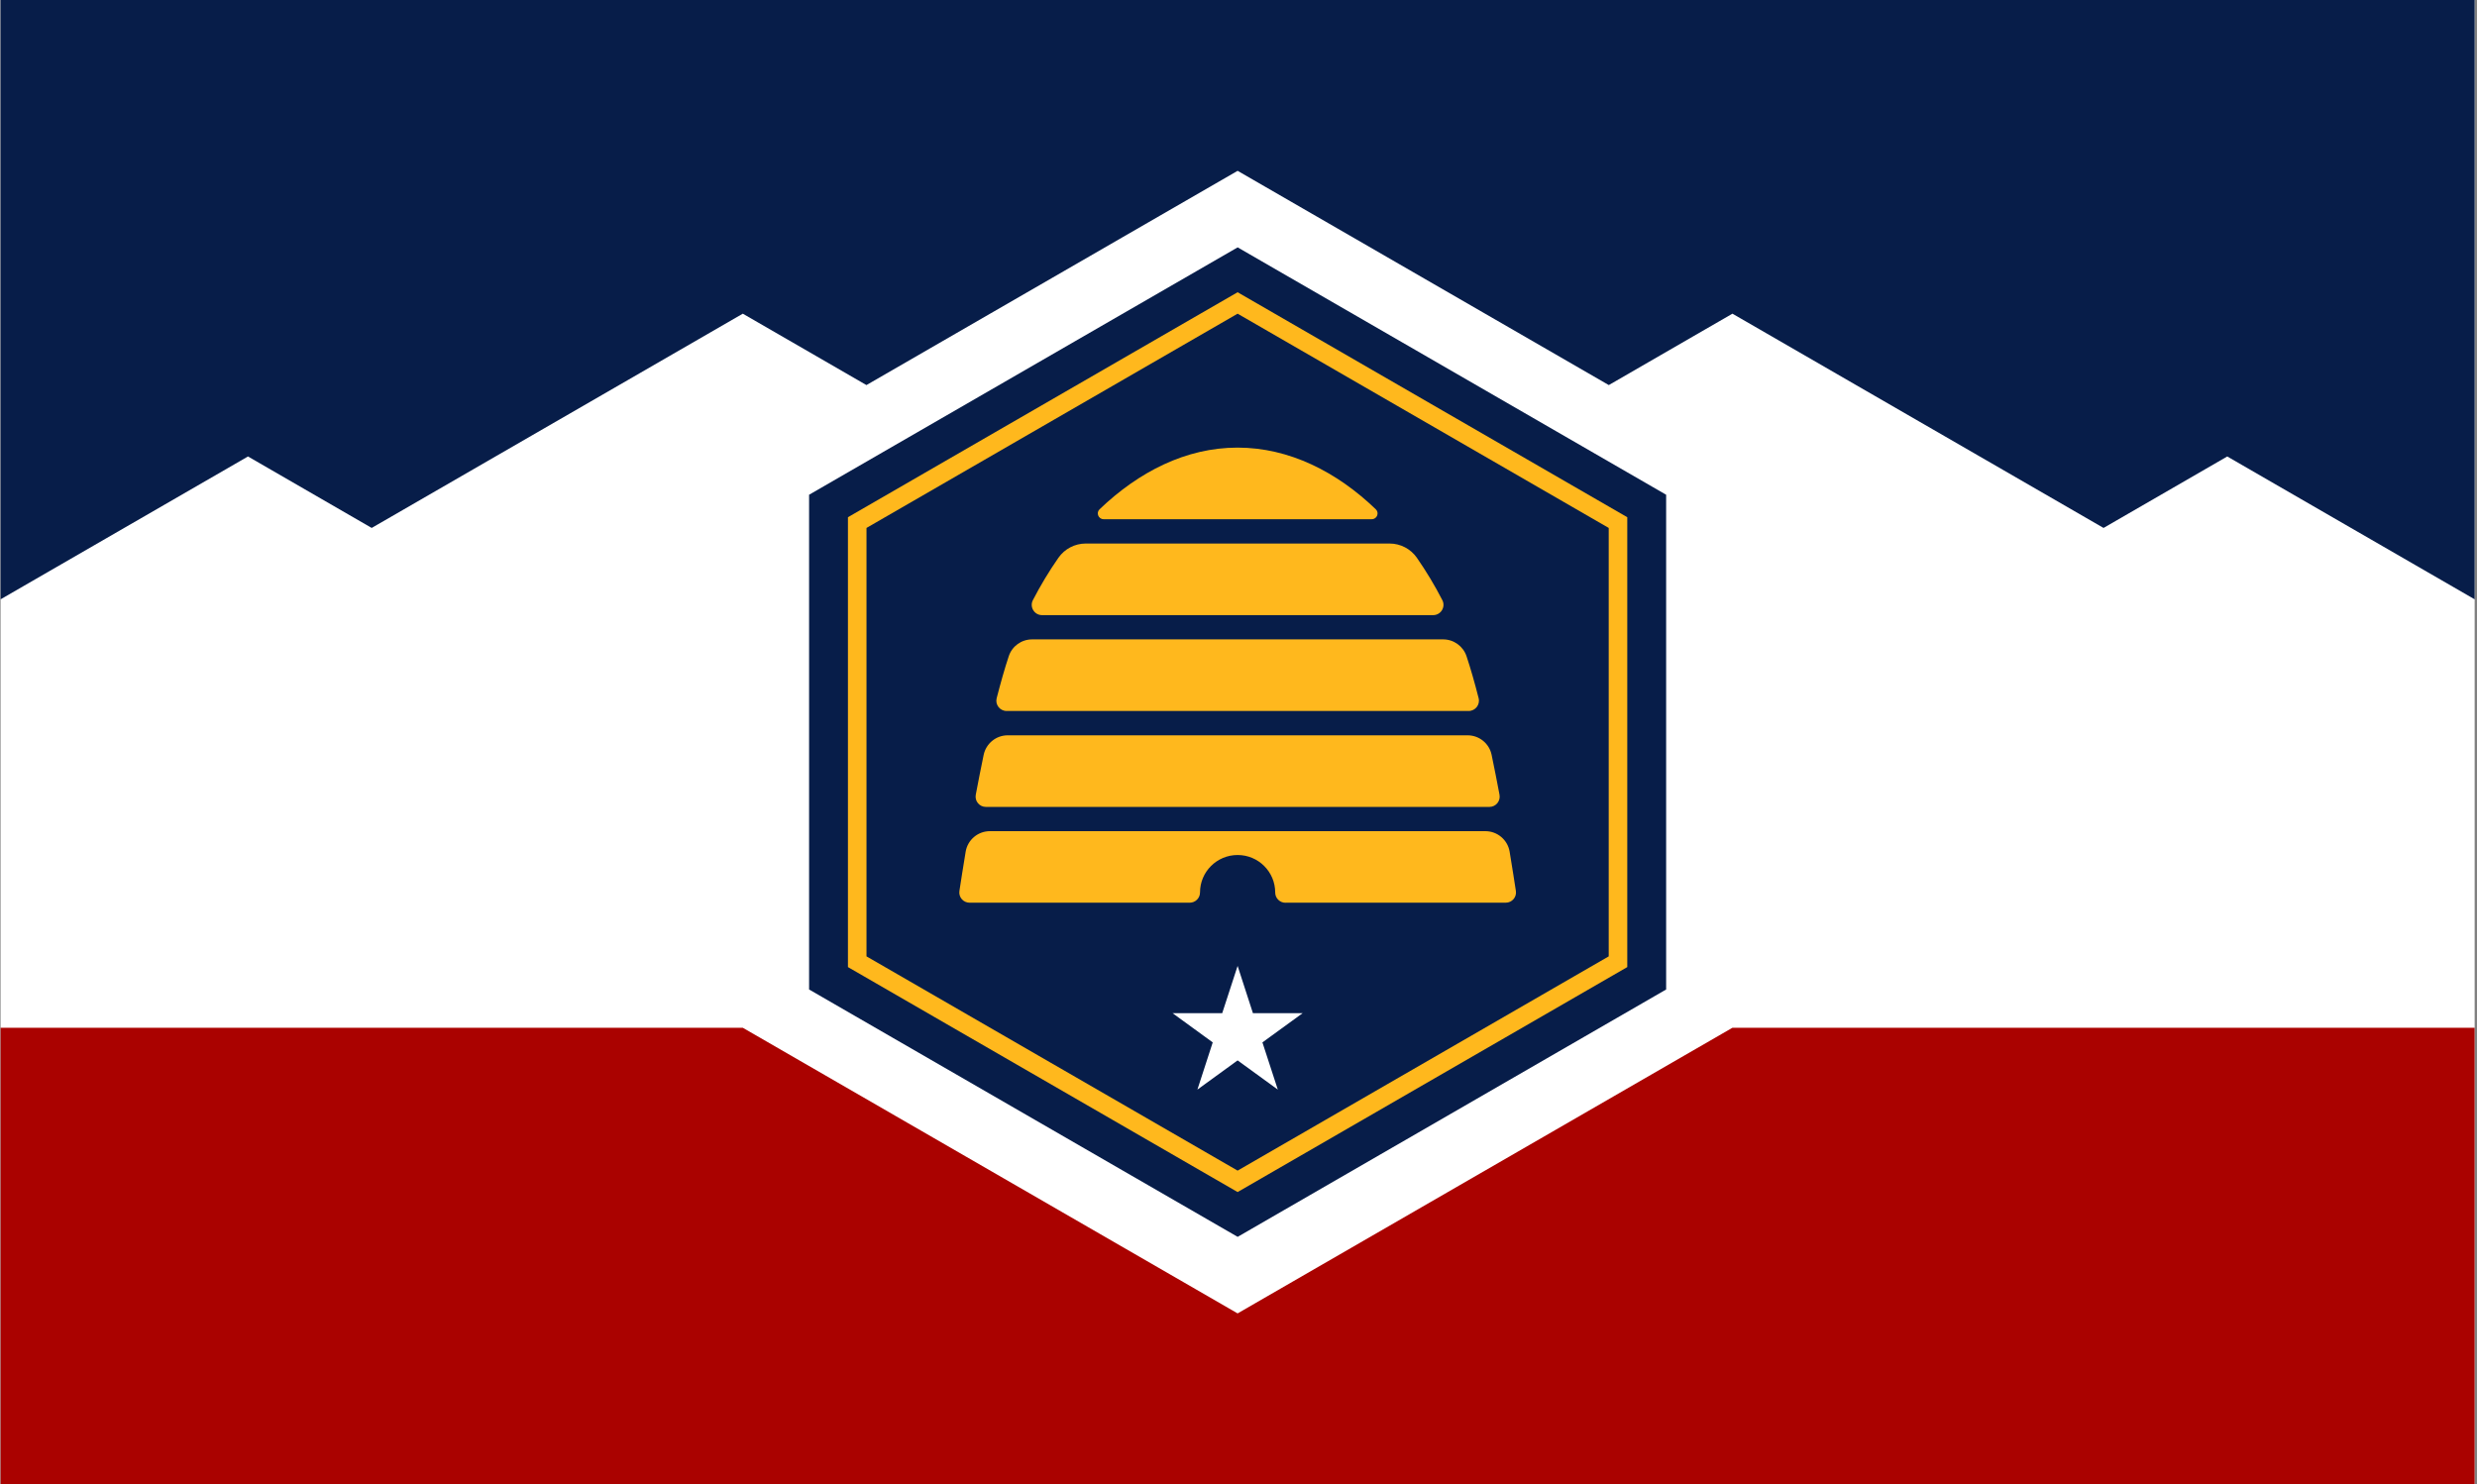 <svg width="564" height="338" viewBox="0 0 564 338" fill="none" xmlns="http://www.w3.org/2000/svg">
<rect x="0" y="0" width="564" height="338" fill="#808080" stroke="none"/>
<g clip-path="url(#clip0_1226_80315)">
<path d="M0.133 0H563.466V338H0.133V0Z" fill="white"/>
<path d="M563.466 0V136.483L507.133 103.951L478.966 120.225L394.466 71.434L366.315 87.692L281.799 38.901L197.284 87.692L169.133 71.434L84.633 120.225L56.466 103.951L0.133 136.483V0L563.466 0Z" fill="#071D49"/>
<path d="M379.373 225.333V112.667L281.806 56.333L184.225 112.667V225.333L281.806 281.667L379.373 225.333Z" fill="#071D49"/>
<path d="M281.797 66.552L193.072 117.784V220.232L281.797 271.464L370.522 220.232V117.784L281.797 66.552ZM366.297 217.791L281.797 266.582L197.297 217.791V120.225L281.797 71.434L366.297 120.225V217.791Z" fill="#FFB81D"/>
<path d="M312.358 118.237H251.283C250.11 118.237 249.515 116.798 250.36 115.984C259.248 107.471 270.014 101.932 281.782 101.932C293.549 101.932 304.424 107.471 313.266 115.984C314.111 116.798 313.532 118.237 312.342 118.237H312.358Z" fill="#FFB81D"/>
<path d="M326.332 140.082H237.262C235.51 140.082 234.383 138.22 235.181 136.671C236.918 133.322 238.858 130.083 241.002 127.016C242.426 124.982 244.742 123.777 247.23 123.777H316.395C318.883 123.777 321.215 124.997 322.623 127.032C324.751 130.099 326.691 133.322 328.413 136.671C329.211 138.22 328.084 140.082 326.332 140.082Z" fill="#FFB81D"/>
<path d="M334.391 161.911H229.204C227.67 161.911 226.559 160.472 226.935 159.001C227.827 155.558 228.734 152.303 229.689 149.44C230.44 147.155 232.584 145.606 235.009 145.606H328.601C331.011 145.606 333.154 147.155 333.921 149.44C334.876 152.303 335.799 155.558 336.675 159.001C337.051 160.472 335.924 161.911 334.406 161.911H334.391Z" fill="#FFB81D"/>
<path d="M339.131 183.756H224.477C223.006 183.756 221.911 182.426 222.177 180.986C222.74 178.029 223.335 174.962 223.976 171.895C224.524 169.313 226.809 167.451 229.453 167.451H334.155C336.815 167.451 339.1 169.313 339.632 171.895C340.273 174.962 340.868 178.013 341.431 180.986C341.697 182.426 340.602 183.756 339.131 183.756Z" fill="#FFB81D"/>
<path d="M292.704 205.585C291.405 205.585 290.357 204.537 290.357 203.254C290.357 200.891 289.402 198.763 287.853 197.214C286.304 195.664 284.16 194.71 281.797 194.71C277.072 194.71 273.238 198.528 273.238 203.238C273.238 204.521 272.189 205.57 270.891 205.57H220.77C219.33 205.57 218.235 204.302 218.454 202.894C218.767 200.844 219.252 197.73 219.878 193.943C220.332 191.252 222.663 189.28 225.402 189.28H338.209C340.947 189.28 343.279 191.252 343.733 193.943C344.359 197.73 344.844 200.844 345.157 202.894C345.376 204.302 344.28 205.57 342.841 205.57H292.72L292.704 205.585Z" fill="#FFB81D"/>
<path d="M563.464 234.049V338H0.131V234.049H169.131L281.798 299.099L394.464 234.049H563.464Z" fill="#AA0200"/>
<path d="M281.797 219.966L285.287 230.732H296.6L287.446 237.382L290.951 248.133L281.797 241.482L272.643 248.133L276.133 237.382L266.994 230.732H278.292L281.797 219.966Z" fill="white"/>
</g>
<defs>
<clipPath id="clip0_1226_80315">
<rect width="563.333" height="338" fill="white" transform="translate(0.133)"/>
</clipPath>
</defs>
</svg>
